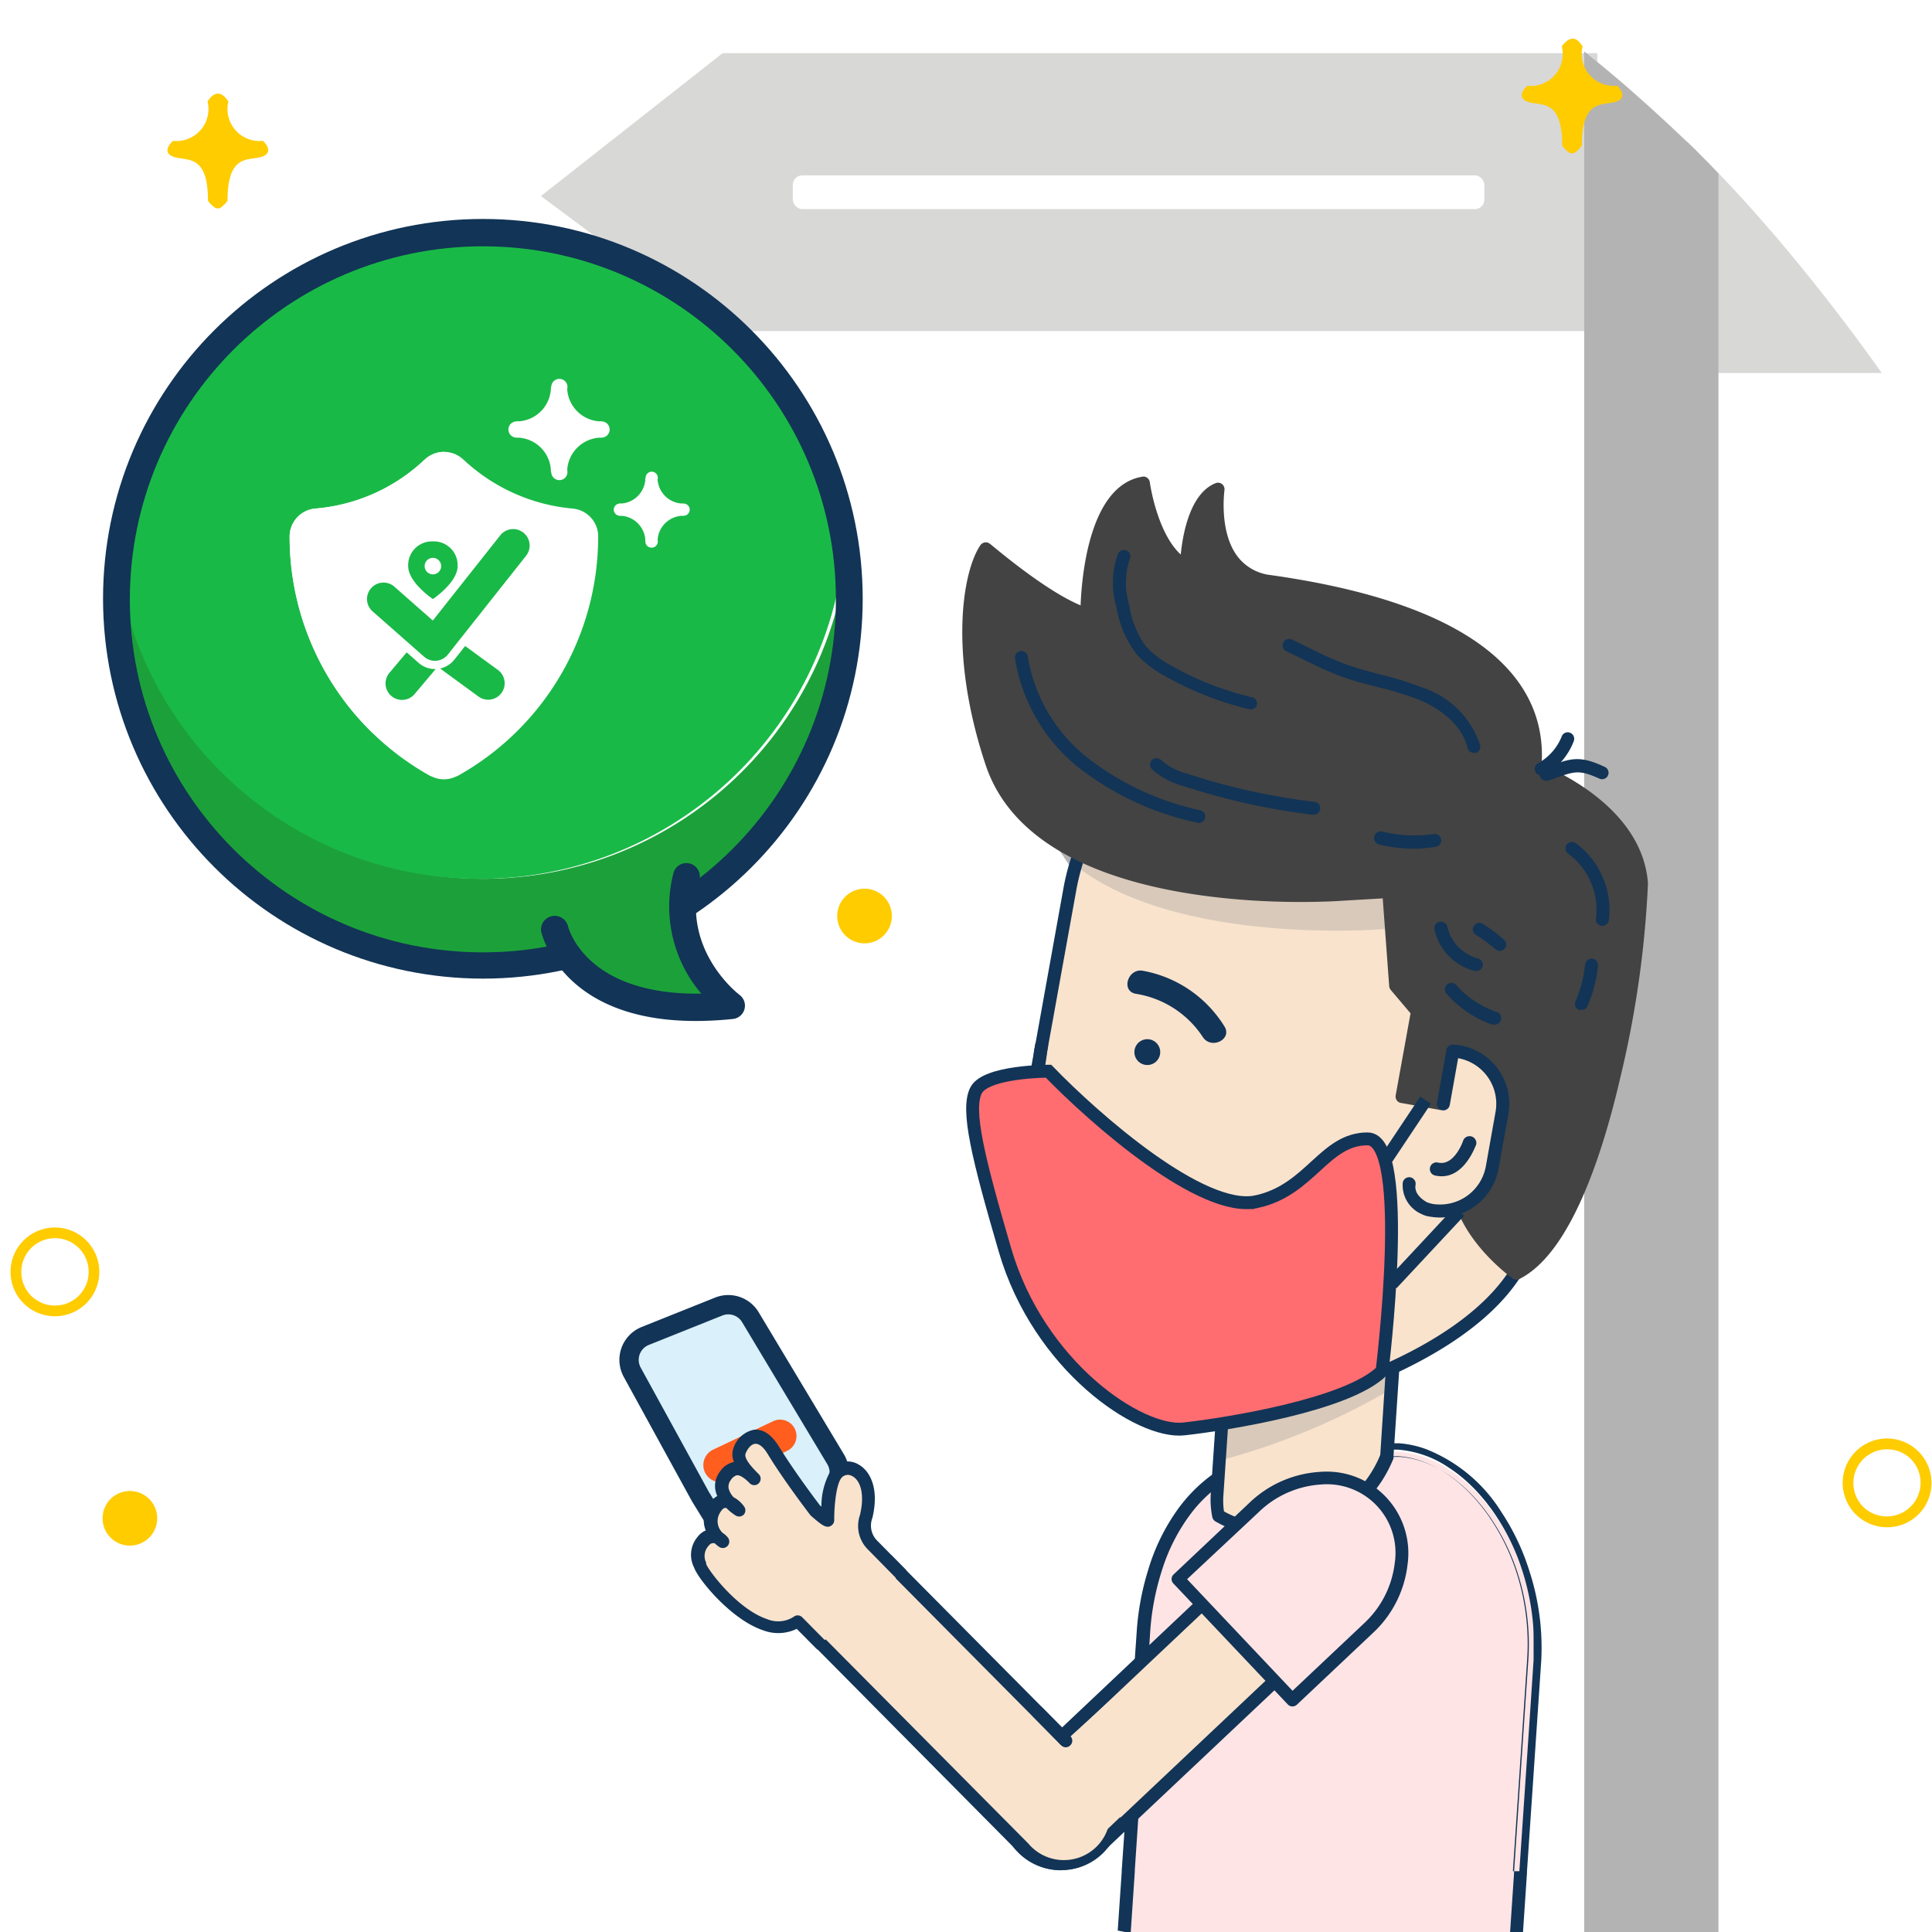 <svg xmlns="http://www.w3.org/2000/svg" width="150" height="150" fill="none" viewBox="0 0 150 150"><rect x="0" y="0" width="150" height="150" fill="#808080" stroke="none"/><g clip-path="url(#clip0)"><path fill="#fff" d="M0 0h150v150H0z"/><path fill="#D8D8D7" d="M146.103 28.962H131V11c.59.57 1.162 1.157 1.787 1.78a114.179 114.179 0 0 1 4.665 5.11c.483.533.93 1.085 1.394 1.637a153.71 153.71 0 0 1 7.257 9.435ZM42 15.22 56.102 4.13h67.917v21.575h-67.97L42 15.22Z"/><path fill="#B3B3B4" d="M133.42 13.488v178.639H123V4a89.189 89.189 0 0 1 4.236 3.56l.643.57a145.654 145.654 0 0 1 3.807 3.56c.59.623 1.216 1.21 1.734 1.798Z"/><rect width="53.691" height="2.617" x="61.553" y="13.618" fill="#fff" rx=".73"/><path fill="#B3B3B4" d="M84.229 68.564a.503.503 0 0 1-.422-.22l-4.42-6.587a.502.502 0 0 1 .13-.703.512.512 0 0 1 .703.14l4.42 6.587a.502.502 0 0 1-.13.703.483.483 0 0 1-.281.08ZM97.69 74.477h-.13c-6.26-1.727-7.254-11.726-7.374-13.523l-5.646-3.655a.502.502 0 0 1-.14-.693.513.513 0 0 1 .692-.15L90.94 60.2a.492.492 0 0 1 .231.391c0 .12.623 11.205 6.65 12.871a.492.492 0 0 1 .352.613.502.502 0 0 1-.482.401Z"/><path fill="#FFE4E5" d="M119.087 127.639v1.265l-.221 3.353-.884 13.052v.11l-.332 4.789-.482 7.149-.502-.091c-3.305-.642-6.59-1.425-9.795-2.259-6.338-1.646-12.738-3.494-19.177-4.799h-.05l-.502-.1.321-4.679v-.11l.231-3.404.05-.743v-.813l.523-7.6.17-2.52v-1.847l.101-1.486c.103-1.682.413-3.344.924-4.95a15.546 15.546 0 0 1 2.27-4.528c.611-.832 1.331-1.578 2.14-2.219l.523-.391.733-.402a7.44 7.44 0 0 1 4.23-1.004l7.805-.693H108.569a8.13 8.13 0 0 1 4.018 1.436c.292.19.574.394.844.613a12.744 12.744 0 0 1 1.778 1.767c.139.157.27.321.392.492.131.16.261.341.382.512a17.077 17.077 0 0 1 2.24 4.528c.457 1.403.747 2.855.864 4.327-.02.301 0 .773 0 1.245Z"/><path fill="#123456" fill-rule="evenodd" d="M118.716 121.896a17.837 17.837 0 0 0-2.16-4.518 12.123 12.123 0 0 0-5.897-4.89 7.766 7.766 0 0 0-2.009-.431h-.904l-.503.05-3.465.311-.824.07-1.005.101-2.491.221a7.918 7.918 0 0 0-4.27 1.004l-.532.311-.1.065c-.14.089-.285.181-.422.286a12.044 12.044 0 0 0-2.803 2.862 15.799 15.799 0 0 0-2.18 4.528 20.692 20.692 0 0 0-.904 4.919l-.14 2.008-.05.743v.733l-.132 2.008-.582 8.494V141.574l-.05.733-.201 2.891v.111l-.312 4.578.503.1.502.101.321-4.779v-.111l.262-3.905.05-.743v-.824l.452-6.716.261-3.775.05-.733.05-.733.06-.934c.101-1.707.422-3.394.955-5.02a14.435 14.435 0 0 1 2.39-4.528c.434-.54.918-1.038 1.448-1.485.167-.156.345-.3.532-.432.168-.13.342-.25.522-.362a7.24 7.24 0 0 1 4.37-1.214l7.635-.683h1.537c1.032.077 2.067.404 3.061.954 1.303.741 2.535 1.866 3.599 3.312.141.181.272.372.402.573a16.637 16.637 0 0 1 1.939 3.955 18.062 18.062 0 0 1 .884 6.968l-1.105 16.405h.094l-.004.051v.11l-.318 4.739-.003.05-.482 7.028.502.09c.092 0 .184.023.277.047.071.017.142.035.215.044l.492-7.239.322-4.789v-.11l1.105-16.335a19.211 19.211 0 0 0-.944-7.068Zm.321 4.327c.03.471.03.963.03 1.385v1.265l-.221 3.353-.884 13.052h-.408l1.101-16.354a18.06 18.06 0 0 0-.884-6.968 16.626 16.626 0 0 0-1.939-3.956 8.273 8.273 0 0 0-.401-.572c-1.089-1.48-2.354-2.623-3.69-3.363-1.022-.58-2.088-.925-3.151-1.005H107.615a.339.339 0 0 0 0-.09v-.422h.904a8.137 8.137 0 0 1 4.019 1.436c.291.189.573.394.844.612a12.91 12.91 0 0 1 1.778 1.767c.139.157.27.322.391.492.131.161.262.342.382.512a17.077 17.077 0 0 1 2.24 4.528 18.79 18.79 0 0 1 .864 4.328Z" clip-rule="evenodd"/><path fill="#F9E3CD" d="M102.27 96.505a6.488 6.488 0 0 0-6.89 6.024l-.915 13.474a6.128 6.128 0 0 0 .11 1.666 9.134 9.134 0 0 0 12.427-3.313c.243-.419.454-.855.633-1.305l.653-9.679a6.488 6.488 0 0 0-6.018-6.867Z"/><g opacity=".3" style="mix-blend-mode:multiply"><path fill="#8E8E8E" d="m108.188 104.748-.211 3.132a53.452 53.452 0 0 1-13.34 5.532l.652-9.528a6.468 6.468 0 0 1 6.887-5.953 6.467 6.467 0 0 1 6.022 6.827l-.01-.01Z"/></g><path fill="#123456" fill-rule="evenodd" d="M98.484 119.376h.663a9.664 9.664 0 0 0 8.368-4.769c.256-.439.481-.895.673-1.366a.42.42 0 0 0 0-.15l.643-9.638a6.979 6.979 0 0 0-6.49-7.42 6.98 6.98 0 0 0-7.423 6.476l-.915 13.483c-.038.599.002 1.2.121 1.788a.503.503 0 0 0 .241.341 9.595 9.595 0 0 0 4.119 1.255Zm.07-1.005a8.413 8.413 0 0 1-3.486-1.004l-.04-.03a5.731 5.731 0 0 1-.04-1.295l.914-13.474a5.892 5.892 0 0 1 2.009-4.086 5.96 5.96 0 0 1 6.577-.863 5.954 5.954 0 0 1 3.298 5.752l-.623 9.589a8.85 8.85 0 0 1-.573 1.154 8.64 8.64 0 0 1-8.036 4.257Z" clip-rule="evenodd"/><path fill="#F9E3CD" d="m93.4 109.868-3.957-.713c-3.798-.683-11.683-10.682-9.845-20.853l3.476-19.286c1.828-10.17 12.195-16.847 23.045-14.94 10.849 1.948 18.232 11.868 16.394 22.028l-3.466 19.297c-1.818 10.16-21.849 15.15-25.646 14.467Z"/><circle cx="89.077" cy="81.685" r="1.003" fill="#123456"/><path stroke="#123456" stroke-linecap="round" stroke-width="1.336" d="M85.329 101.088c3.405.464 4.66-.231 6.1-2.614"/><g opacity=".3" style="mix-blend-mode:multiply"><path fill="#8E8E8E" d="M106.239 53.404c-10.417-1.878-20.393 4.257-22.794 13.754 7.223 5.743 21.157 5.15 23.357 5.02l3.716-.22.543 7.298 1.688 2.008-1.186 6.607 3.185.572.723-4.016.482 8.835a7.024 7.024 0 0 0 1.527 5.321 9.822 9.822 0 0 0 1.688-3.865l3.466-19.287c1.838-10.16-5.546-20.08-16.395-22.027Z"/></g><path fill="#123456" d="M107.977 106.756a.495.495 0 0 1-.452-.301.49.49 0 0 1 .241-.663c4.42-2.008 9.885-5.492 10.779-10.482l3.476-19.296c1.788-9.92-5.384-19.538-15.993-21.445a20.1 20.1 0 0 0-14.546 2.85 17.54 17.54 0 0 0-7.916 11.677l-2.622 14.518a.513.513 0 0 1-.582.401.502.502 0 0 1-.402-.582l2.612-14.508a18.594 18.594 0 0 1 8.368-12.348 21.106 21.106 0 0 1 15.269-3.012c11.151 2.008 18.685 12.158 16.807 22.62L119.54 95.48c-1.005 5.432-6.711 9.096-11.352 11.225a.567.567 0 0 1-.211.05ZM94.244 110.4a5.04 5.04 0 0 1-.934-.07l-3.958-.713c-3.787-.683-11.874-10.532-10.337-20.903l.06-.331v-.181a.51.51 0 0 1 1.005.17v.121c-1.668 9.769 6.027 19.508 9.473 20.08l3.958.713a15.186 15.186 0 0 0 4.54-.412.503.503 0 0 1 .593.392.512.512 0 0 1-.391.592 22.375 22.375 0 0 1-4.009.542Z"/><path fill="#F9E3CD" d="M81.115 81.225c-.281 1.556-.11 2.941-2.01 3.483-.363.099-.719.223-1.064.372a1.546 1.546 0 0 0-.271 2.259 3.93 3.93 0 0 0 3.204 1.235l.14-7.35Z"/><path fill="#123456" d="M80.301 89.065a4.552 4.552 0 0 1-3.164-1.455 2.268 2.268 0 0 1-.422-1.888c.102-.489.42-.906.864-1.134.351-.163.718-.29 1.095-.382 1.326-.381 1.426-1.114 1.587-2.34 0-.25.07-.511.11-.772a.522.522 0 0 1 .583-.412.502.502 0 0 1 .412.582c-.05.252-.08.502-.11.743-.171 1.275-.352 2.6-2.25 3.143-.345.083-.682.197-1.005.341a.633.633 0 0 0-.322.462c-.069.352.015.717.231 1.004a3.386 3.386 0 0 0 2.702 1.004c.274-.05.537.13.593.402a.492.492 0 0 1-.392.582c-.165.06-.337.1-.512.12ZM93.39 80.522a7.635 7.635 0 0 0-5.204-3.364c-1.185-.21-.613-2.008.553-1.787a9.423 9.423 0 0 1 6.318 4.307c.653 1.004-1.004 1.838-1.667.844Z"/><path fill="#434343" d="M113.21 90.491c-.823 4.568 4.491 8.313 4.491 8.313 7.112-3.695 9.824-27.5 9.644-30.19-.412-6.074-8.288-8.945-8.288-8.945 1.185-11.295-15.571-13.845-20.534-14.528-4.962-.683-4.018-7.169-4.018-7.169-2.32.914-2.451 6.024-2.451 6.024-2.682-1.425-3.335-6.475-3.335-6.475-4.44.723-4.39 10.21-4.39 10.21-3.014-.913-7.806-5.1-7.806-5.1-1.044 1.506-2.561 7.45.523 16.566 3.747 11.254 24.381 10.391 27.123 10.21l3.717-.22.543 7.298 1.687 2.008-1.185 6.607 3.184.572.724-4.016.371 8.835Z"/><path fill="#434343" d="M117.741 99.356a.522.522 0 0 1-.291-.09c-.221-.16-5.565-4.016-4.691-8.815a.51.51 0 1 1 1.004.18c-.653 3.645 3.014 6.828 4.018 7.621 6.49-3.946 9.313-26.495 9.102-29.547-.382-5.683-7.886-8.484-7.956-8.514a.502.502 0 0 1-.332-.522c.512-5.02-2.572-11.516-20.151-13.996a4.702 4.702 0 0 1-3.235-1.857 7.828 7.828 0 0 1-1.266-4.759c-1.004 1.255-1.346 3.875-1.376 4.97a.502.502 0 0 1-.251.421.513.513 0 0 1-.483 0c-2.35-1.255-3.254-4.9-3.516-6.305-3.475 1.265-3.475 9.498-3.475 9.588a.502.502 0 0 1-.653.482c-2.522-.773-6.219-3.724-7.514-4.809-1.005 2.078-1.839 7.751.803 15.652 3.667 11.044 24.25 10.04 26.591 9.88l3.717-.231a.483.483 0 0 1 .532.462l.523 7.148 1.587 1.877c.099.117.14.272.111.422l-1.095 6.114 2.189.392.633-3.514a.513.513 0 0 1 .583-.402.501.501 0 0 1 .412.583l-.723 4.016a.493.493 0 0 1-.583.401l-3.185-.572a.464.464 0 0 1-.321-.2.518.518 0 0 1-.09-.382l1.155-6.376-1.547-1.827a.552.552 0 0 1-.111-.291l-.502-6.807-3.225.19c-2.411.161-23.697 1.175-27.605-10.551-2.893-8.685-1.778-15.06-.402-17.068a.563.563 0 0 1 .352-.21.512.512 0 0 1 .391.12c.05 0 4.13 3.564 7.032 4.769.09-2.31.694-9.328 4.802-9.99a.452.452 0 0 1 .372.09c.11.082.183.205.2.342 0 0 .533 3.895 2.402 5.612.16-1.617.723-4.759 2.712-5.542a.513.513 0 0 1 .492.07.522.522 0 0 1 .191.472s-.452 3.203 1.005 5.14a3.758 3.758 0 0 0 2.582 1.456c17.941 2.53 21.397 9.317 21.035 14.709 1.607.662 7.876 3.614 8.258 9.246a79.336 79.336 0 0 1-2.1 14.86c-1.396 6.083-3.877 13.764-7.815 15.802a.463.463 0 0 1-.292.09Z"/><path fill="#F9E3CD" d="m112.086 85.712.733-4.106c.167-.01.335-.01.502 0a4.126 4.126 0 0 1 3.315 4.769l-.763 4.227a4.129 4.129 0 0 1-4.772 3.313 2.527 2.527 0 0 1-.482-.15s-1.437-.664-1.216-1.918l2.683-6.135Z"/><path fill="#123456" d="M111.824 94.527a4.535 4.535 0 0 1-.814-.07 1.943 1.943 0 0 1-.643-.2 2.44 2.44 0 0 1-1.456-2.45.511.511 0 0 1 .582-.402.511.511 0 0 1 .412.582c-.16.864.914 1.366.924 1.376l.342.1a3.616 3.616 0 0 0 4.189-2.912l.754-4.226a3.595 3.595 0 0 0-2.904-4.167l-.653 3.645a.512.512 0 0 1-.582.401.511.511 0 0 1-.412-.582l.743-4.106a.493.493 0 0 1 .523-.412c.185.01.369.03.552.06a4.61 4.61 0 0 1 3.727 5.351l-.763 4.227a4.621 4.621 0 0 1-4.521 3.785Z"/><path fill="#123456" d="M111.935 91.325c-.176-.001-.351-.022-.522-.06a.515.515 0 1 1 .231-1.005c1.265.301 1.949-1.666 1.949-1.686a.528.528 0 1 1 1.004.33c-.09.172-.884 2.42-2.662 2.42ZM92.988 63.855h-.12a22.628 22.628 0 0 1-9.041-4.196 13.632 13.632 0 0 1-5.023-8.544.492.492 0 0 1 .432-.562.502.502 0 0 1 .562.431 12.609 12.609 0 0 0 4.692 7.892 21.754 21.754 0 0 0 8.609 4.016.506.506 0 1 1-.12 1.003l.01-.04Z"/><path fill="#123456" d="M102.03 63.263h-.06a52.739 52.739 0 0 1-10.046-2.219 5.829 5.829 0 0 1-2.511-1.345.502.502 0 0 1 .703-.713c.6.532 1.32.907 2.1 1.094a50.58 50.58 0 0 0 9.814 2.169.502.502 0 1 1-.06 1.004l.06.01ZM97.138 55.07h-.12a25 25 0 0 1-6.57-2.58 8.035 8.035 0 0 1-2.24-1.736 8.36 8.36 0 0 1-1.528-3.605 6.642 6.642 0 0 1 .12-4.146.502.502 0 0 1 .664-.261c.248.118.358.41.251.662a5.9 5.9 0 0 0-.05 3.544 7.448 7.448 0 0 0 1.275 3.203 6.953 6.953 0 0 0 1.96 1.506 23.855 23.855 0 0 0 6.308 2.48.492.492 0 0 1 .372.602.482.482 0 0 1-.442.332ZM114.426 58.444a.503.503 0 0 1-.492-.382c-.532-2.218-2.883-3.383-3.857-3.774a25.71 25.71 0 0 0-3.105-.944c-.894-.221-1.818-.462-2.722-.783a28.044 28.044 0 0 1-2.943-1.306l-1.437-.692a.503.503 0 1 1 .442-.904l1.427.693a27.88 27.88 0 0 0 2.853 1.265c.854.301 1.758.532 2.632.763 1.095.264 2.173.599 3.224 1.004a7.031 7.031 0 0 1 4.471 4.468.512.512 0 0 1-.372.612l-.121-.02ZM109.805 65.894c-.927 0-1.851-.111-2.752-.332a.518.518 0 0 1 .251-1.004c1.314.325 2.678.393 4.018.201a.502.502 0 0 1 .48.791.491.491 0 0 1-.329.193c-.551.092-1.109.142-1.668.15ZM114.597 75.381h-.121a4.298 4.298 0 0 1-3.104-3.203.513.513 0 0 1 1.005-.21 3.284 3.284 0 0 0 2.371 2.44.503.503 0 0 1 .361.612.492.492 0 0 1-.512.361ZM116.023 79.548a.517.517 0 0 1-.171 0 8.31 8.31 0 0 1-3.566-2.43.503.503 0 0 1 .764-.652 7.325 7.325 0 0 0 3.174 2.108.502.502 0 0 1-.201.974ZM116.435 73.825a.491.491 0 0 1-.321-.12 11.353 11.353 0 0 0-1.527-1.125.491.491 0 0 1-.161-.683.503.503 0 0 1 .693-.17c.582.361 1.134.771 1.648 1.225a.491.491 0 0 1 .05.703.483.483 0 0 1-.382.17ZM119.65 60.2a.503.503 0 0 1-.251-.933 4.131 4.131 0 0 0 1.848-2.078.491.491 0 0 1 .643-.301.502.502 0 0 1 .302.642 5.191 5.191 0 0 1-2.281 2.67.48.48 0 0 1-.261 0Z"/><path fill="#123456" d="M120.112 60.623a.51.51 0 0 1-.171-1.004l.231-.09c1.788-.663 2.451-.904 4.39 0a.5.5 0 0 1 .108.882.504.504 0 0 1-.52.03c-1.567-.702-1.918-.571-3.626.061l-.241.09a.476.476 0 0 1-.171.03ZM124.402 71.877h-.071a.5.5 0 0 1-.422-.572 5.39 5.39 0 0 0-2.149-5.02.504.504 0 1 1 .582-.823 6.442 6.442 0 0 1 2.562 6.024.512.512 0 0 1-.502.391ZM122.784 78.403a.52.52 0 0 1-.211 0 .502.502 0 0 1-.251-.662c.394-.91.644-1.875.743-2.862a.523.523 0 0 1 .553-.452.502.502 0 0 1 .452.543 10.422 10.422 0 0 1-.834 3.172.492.492 0 0 1-.452.261Z"/><path fill="#F9E3CD" d="m95.013 122.948 5.642 5.971-15.528 14.654a4.11 4.11 0 0 1-5.808-.166 4.105 4.105 0 0 1 .166-5.805l15.528-14.654Z"/><path fill="#123456" fill-rule="evenodd" d="M82.18 145.188h.14a4.597 4.597 0 0 0 3.165-1.255l15.54-14.658a.501.501 0 0 0 0-.713l-5.635-5.963a.522.522 0 0 0-.352-.161.568.568 0 0 0-.362.141l-15.52 14.658a4.597 4.597 0 0 0-.191 6.506 4.601 4.601 0 0 0 3.215 1.445Zm-2.341-7.218 15.169-14.317 4.942 5.24L84.791 143.2a3.608 3.608 0 0 1-5.093-.14 3.603 3.603 0 0 1 .14-5.09Z" clip-rule="evenodd"/><path fill="#FFE4E5" d="m91.452 122.609 5.897-5.562c3.013-2.842 7.463-3.012 9.905-.462 2.441 2.58 2.009 7.028-1.005 9.849l-5.897 5.572-8.9-9.397Z"/><path fill="#123456" fill-rule="evenodd" d="M99.98 132.327a.502.502 0 0 0 .694.04l5.896-5.562a8.564 8.564 0 0 0 2.713-5.341 6.335 6.335 0 0 0-6.791-7.188 8.64 8.64 0 0 0-5.485 2.399l-5.897 5.572a.493.493 0 0 0 0 .703l8.87 9.377Zm.372-1.055-8.187-8.664 5.535-5.181a7.621 7.621 0 0 1 4.832-2.168 5.324 5.324 0 0 1 5.757 6.084 7.596 7.596 0 0 1-2.401 4.708l-5.536 5.221Z" clip-rule="evenodd"/><path fill="#F9E3CD" d="m63.052 126.926 5.857-5.753 16.415 16.556a4.093 4.093 0 0 1 0 5.803 4.101 4.101 0 0 1-5.807 0l-16.465-16.606Z"/><path fill="#123456" fill-rule="evenodd" d="M79.116 143.843a4.59 4.59 0 0 0 3.285 1.365v-.01a4.6 4.6 0 0 0 3.285-7.831L69.26 120.811a.494.494 0 0 0-.703 0l-5.857 5.753a.534.534 0 0 0-.15.362.47.47 0 0 0 .15.351l16.415 16.566Zm.722-.713-16.073-16.194 5.144-5.03 16.073 16.204a3.604 3.604 0 1 1-5.144 5.02Z" clip-rule="evenodd"/><path fill="#DAF0FA" stroke="#123456" stroke-width="1.5" d="m49.086 106.541 5.295 9.656 2.297 3.733a2 2 0 0 0 2.033.925l4.05-.675a2 2 0 0 0 1.636-1.604l.729-3.885c.09-.481 0-.978-.251-1.397l-6.615-11.026a2.001 2.001 0 0 0-2.458-.828l-5.705 2.283a2 2 0 0 0-1.011 2.818Z"/><path fill="#FF5E1F" d="m60.011 110.349-4.618 2.188a1.327 1.327 0 1 0 1.161 2.385l4.57-2.285a1.272 1.272 0 0 0-1.113-2.288Z"/><path fill="#F9E3CD" d="m63.705 127.619-1.728-1.798c-2.933 2.008-7.283-3.433-7.584-4.337a1.635 1.635 0 0 1 .19-1.837.935.935 0 0 1 1.538 0 1.897 1.897 0 0 1-.673-2.48c.833-1.466 1.928 0 1.928 0s-2.009-1.235-1.004-2.63c.633-.854 1.316-.703 2.22.19 0 0-1.437-1.365-1.145-2.128.291-.763 1.406-2.008 2.632 0 1.225 2.008 3.244 4.648 3.244 4.648.884.763 1.005.703 1.005.703s0-2.881.733-3.674c.945-1.004 3.014.11 2.25 3.413a2.118 2.118 0 0 0 .513 2.239l2.17 2.209-6.289 5.482Z"/><path fill="#123456" d="M63.705 128.121a.473.473 0 0 1-.352-.151l-1.496-1.506a3.292 3.292 0 0 1-2.612.111c-2.451-.814-5.023-3.926-5.355-4.87a2.157 2.157 0 0 1 .252-2.359c.165-.23.391-.411.652-.522a2.138 2.138 0 0 1 .151-1.898c.169-.324.427-.592.744-.773a2.254 2.254 0 0 1-.141-.442 1.815 1.815 0 0 1 .341-1.445c.25-.389.644-.664 1.095-.763a1.456 1.456 0 0 1-.03-1.095c.24-.722.85-1.259 1.598-1.405.713-.061 1.356.381 1.938 1.325 1.156 1.887 2.924 4.227 3.175 4.558l.11.09a5.52 5.52 0 0 1 .854-3.012 1.64 1.64 0 0 1 2.01-.271c.894.482 1.647 1.838 1.094 4.157a1.656 1.656 0 0 0 .322 1.717l2.23 2.259a.49.49 0 0 1 0 .702.499.499 0 0 1-.713 0l-2.17-2.208a2.58 2.58 0 0 1-.633-2.701c.422-1.777-.06-2.751-.603-3.012a.643.643 0 0 0-.803.1c-.432.442-.603 2.209-.593 3.314a.52.52 0 0 1-.18.391c-.393.321-.795 0-1.608-.713a.233.233 0 0 1-.07-.07s-2.01-2.61-3.276-4.689c-.341-.572-.683-.863-1.004-.843-.322.02-.613.412-.743.753-.131.341.351.934.924 1.506.036.031.07.065.1.1a.502.502 0 0 1 0 .703.49.49 0 0 1-.703 0l-.1-.1c-.473-.452-.744-.532-.895-.522a.814.814 0 0 0-.472.371.824.824 0 0 0-.17.663c.069.252.2.483.381.673.319.169.594.41.804.702.15.185.15.449 0 .633a.502.502 0 0 1-.633.09 3.805 3.805 0 0 1-.733-.592h-.09c-.171 0-.332.251-.413.391a1.246 1.246 0 0 0 .231 1.557c.15.094.282.213.392.351a.501.501 0 0 1-.663.733 2.755 2.755 0 0 1-.361-.291.424.424 0 0 0-.181 0c-.12 0-.241.13-.322.231a1.164 1.164 0 0 0-.16 1.275.478.478 0 0 1 0 .1c.15.462 2.41 3.514 4.741 4.287a2.22 2.22 0 0 0 2.08-.201.492.492 0 0 1 .643.061l1.778 1.797a.501.501 0 0 1-.362.853v-.1Z"/><path fill="#F9E3CD" d="m81.517 136.263 5.233-4.749 5.646 4.397-7.836 7.46-3.043-7.108Z"/><path fill="#123456" d="M82.752 135.66a.51.51 0 0 1-.361-.15l-2.19-2.239a.502.502 0 0 1 .351-.861c.133 0 .26.054.352.148l2.2 2.239a.49.49 0 0 1 0 .703.5.5 0 0 1-.352.16Z"/><path fill="#FF6D70" stroke="#123456" d="M97.545 93.301c-4.204.901-12.511-6.38-16.14-10.134 0 0-4.88 0-5.63 1.501-.75 1.502.15 5.18 2.252 12.387 2.628 9.008 10.448 14.269 13.888 13.887 3.378-.375 12.761-1.877 15.389-4.504 0 0 2.252-18.016-1.126-18.016-3.378 0-4.429 3.978-8.633 4.88Z"/><path stroke="#123456" d="m108.055 99.682 5.254-5.63m-5.63-4.129 3.003-4.504"/><path fill="#FC0" d="M20.417 10.935a2.486 2.486 0 0 1-2.686-3.056c-.323-.48-.58-.62-.829-.605-.248.017-.472.125-.787.605a2.484 2.484 0 0 1-2.677 3.056s-.986.83 0 1.226c.986.398 2.71-.34 2.71 3.421.125.187.282.35.464.48a.373.373 0 0 0 .3.116.357.357 0 0 0 .29-.115c.181-.132.338-.294.463-.48 0-3.77 1.723-3.057 2.71-3.43.986-.373.041-1.218.041-1.218h.001Zm105.14-4.282a2.487 2.487 0 0 1-2.685-3.056c-.315-.48-.58-.613-.787-.596-.208.016-.473.124-.83.596a2.48 2.48 0 0 1-1.506 2.909c-.371.145-.773.199-1.17.156 0 0-.978.828 0 1.225.978.398 2.71-.348 2.71 3.413.126.188.283.353.464.49a.379.379 0 0 0 .298.106.41.41 0 0 0 .299-.107c.181-.136.338-.301.464-.49 0-3.76 1.724-3.055 2.702-3.42.977-.364.04-1.226.04-1.226h.001ZM23.511 34.282a2.121 2.121 0 1 0 .002-4.242 2.121 2.121 0 0 0-.002 4.242ZM10.086 120.001a2.12 2.12 0 1 0-2.122-2.12c0 1.171.95 2.12 2.122 2.12ZM67.122 73.24a2.121 2.121 0 1 0 .002-4.242 2.121 2.121 0 0 0-.002 4.242ZM27.14 55.139a3.444 3.444 0 1 1-2.443-5.885 3.449 3.449 0 0 1 5.883 2.456 3.455 3.455 0 0 1-3.44 3.429Zm0-6.063a2.618 2.618 0 1 0 2.611 2.634 2.626 2.626 0 0 0-2.61-2.617v-.017ZM4.268 102.194a3.445 3.445 0 0 1-2.437-5.885 3.446 3.446 0 1 1 2.437 5.885Zm0-6.063a2.62 2.62 0 0 0-1.852 4.468 2.626 2.626 0 0 0 2.852.566 2.62 2.62 0 0 0 1.419-3.418 2.618 2.618 0 0 0-2.419-1.616Zm142.243 22.446a3.446 3.446 0 0 1-3.379-4.121 3.447 3.447 0 0 1 6.827.676 3.433 3.433 0 0 1-2.127 3.186 3.422 3.422 0 0 1-1.321.259Zm0-6.055a2.627 2.627 0 0 0-2.417 1.618 2.62 2.62 0 0 0 .568 2.853 2.623 2.623 0 0 0 3.684-.026 2.615 2.615 0 0 0 .016-3.684 2.605 2.605 0 0 0-1.85-.76l-.001-.001Z"/><path fill="#1CA13A" fill-rule="evenodd" d="M37.49 68.228c14.424.01 26.573-10.775 28.272-25.1a28.448 28.448 0 1 1-56.493 0c1.697 14.305 13.816 25.084 28.22 25.1Z" clip-rule="evenodd"/><path fill="#19B947" fill-rule="evenodd" d="M37.242 68.234C22.829 68.229 10.697 57.447 9 43.135 10.675 28.805 22.82 18 37.247 18c14.428 0 26.57 10.804 28.246 25.135-1.698 14.317-13.835 25.099-28.251 25.099Z" clip-rule="evenodd"/><path fill="#fff" d="M43.404 30.674a.629.629 0 1 0 0-1.257.629.629 0 0 0 0 1.257ZM43.404 37.277a.629.629 0 1 0 0-1.257.629.629 0 0 0 0 1.257ZM46.705 33.976a.629.629 0 1 0 0-1.258.629.629 0 0 0 0 1.258ZM40.102 33.976a.629.629 0 1 0 0-1.258.629.629 0 0 0 0 1.258Z"/><path fill="#fff" d="M46.705 33.976v-1.258a2.673 2.673 0 0 1-2.672-2.672h-1.258a2.673 2.673 0 0 1-2.672 2.672v1.257a2.674 2.674 0 0 1 2.672 2.674h1.258a2.675 2.675 0 0 1 2.672-2.673ZM50.579 37.565a.472.472 0 1 0 0-.943.472.472 0 0 0 0 .943ZM50.579 42.517a.472.472 0 1 0 0-.943.472.472 0 0 0 0 .944ZM53.055 40.041a.472.472 0 1 0 0-.943.472.472 0 0 0 0 .943ZM48.103 40.041a.472.472 0 1 0 0-.943.472.472 0 0 0 0 .943Z"/><path fill="#fff" d="M53.055 40.042v-.944a2.005 2.005 0 0 1-2.004-2.004h-.944a2.004 2.004 0 0 1-2.004 2.004v.944a2.004 2.004 0 0 1 2.005 2.004h.943a2.005 2.005 0 0 1 2.004-2.004ZM46.447 41.655a2.184 2.184 0 0 0-2.013-2.173 14.234 14.234 0 0 1-8.455-3.804h-.008a2.17 2.17 0 0 0-2.987 0h-.01a13.99 13.99 0 0 1-8.495 3.807 2.183 2.183 0 0 0-1.992 2.17 21.272 21.272 0 0 0 10.863 18.56.84.84 0 0 0 .19.078 2.128 2.128 0 0 0 1.854-.001.838.838 0 0 0 .187-.077 21.271 21.271 0 0 0 10.861-18.51l.005-.05Z"/><path fill="#fff" d="M34.486 35.084h-.009c-.555 0-1.09.213-1.493.595h-.01a13.99 13.99 0 0 1-8.495 3.806 2.184 2.184 0 0 0-1.992 2.17 21.215 21.215 0 0 0 6.455 15.266h.905a4.652 4.652 0 0 0 4.639-4.638v-17.2Z"/><path fill="#19B947" fill-rule="evenodd" d="m30.62 45.551 2.983 2.626 5.237-6.614a1.277 1.277 0 1 1 2.005 1.587l-6.073 7.67a1.279 1.279 0 0 1-1.846.167L28.93 47.47a1.277 1.277 0 0 1 .764-2.235c.338-.022.671.092.926.316v-.001Zm-.385 6.688 1.339-1.59.929.817a1.91 1.91 0 0 0 1.324.477l-1.637 1.943a1.278 1.278 0 0 1-1.955-1.647Zm5.038-1.022a1.91 1.91 0 0 1-1.103.685l3.001 2.193a1.279 1.279 0 0 0 1.51-2.064l-2.567-1.875-.84 1.06ZM33.61 46.51s-1.918-1.279-1.918-2.557a1.843 1.843 0 0 1 1.918-1.918 1.843 1.843 0 0 1 1.918 1.918c0 1.278-1.918 2.557-1.918 2.557Zm.64-2.557a.64.64 0 1 1-1.28 0 .64.64 0 0 1 1.28 0Z" clip-rule="evenodd"/><path fill="#123456" d="M37.49 75.98c16.287 0 29.49-13.203 29.49-29.49S53.777 17 37.49 17 8 30.203 8 46.49c.018 16.28 13.21 29.472 29.49 29.49Zm0-56.857c15.137 0 27.409 12.271 27.409 27.409 0 15.137-12.272 27.408-27.409 27.408-15.137 0-27.409-12.271-27.409-27.408.018-15.13 12.279-27.391 27.409-27.41Z"/><path fill="#1CA13A" fill-rule="evenodd" d="M43.088 72.192s1.592 7.17 13.704 5.9c0 0-5.098-3.829-3.506-10.041" clip-rule="evenodd"/><path fill="#123456" fill-rule="evenodd" d="M54.004 79.268c.97-.001 1.939-.053 2.903-.156a1.04 1.04 0 0 0 .52-1.862c-.177-.136-4.516-3.507-3.121-8.95a1.043 1.043 0 0 0-2.02-.52 10.406 10.406 0 0 0 2.165 9.365c-8.918.136-10.28-5.005-10.343-5.203a1.065 1.065 0 0 0-2.081.458c.114.302 1.706 6.868 11.977 6.868Z" clip-rule="evenodd"/></g><defs><clipPath id="clip0"><path fill="#fff" d="M0 0h150v150H0z"/></clipPath></defs></svg>